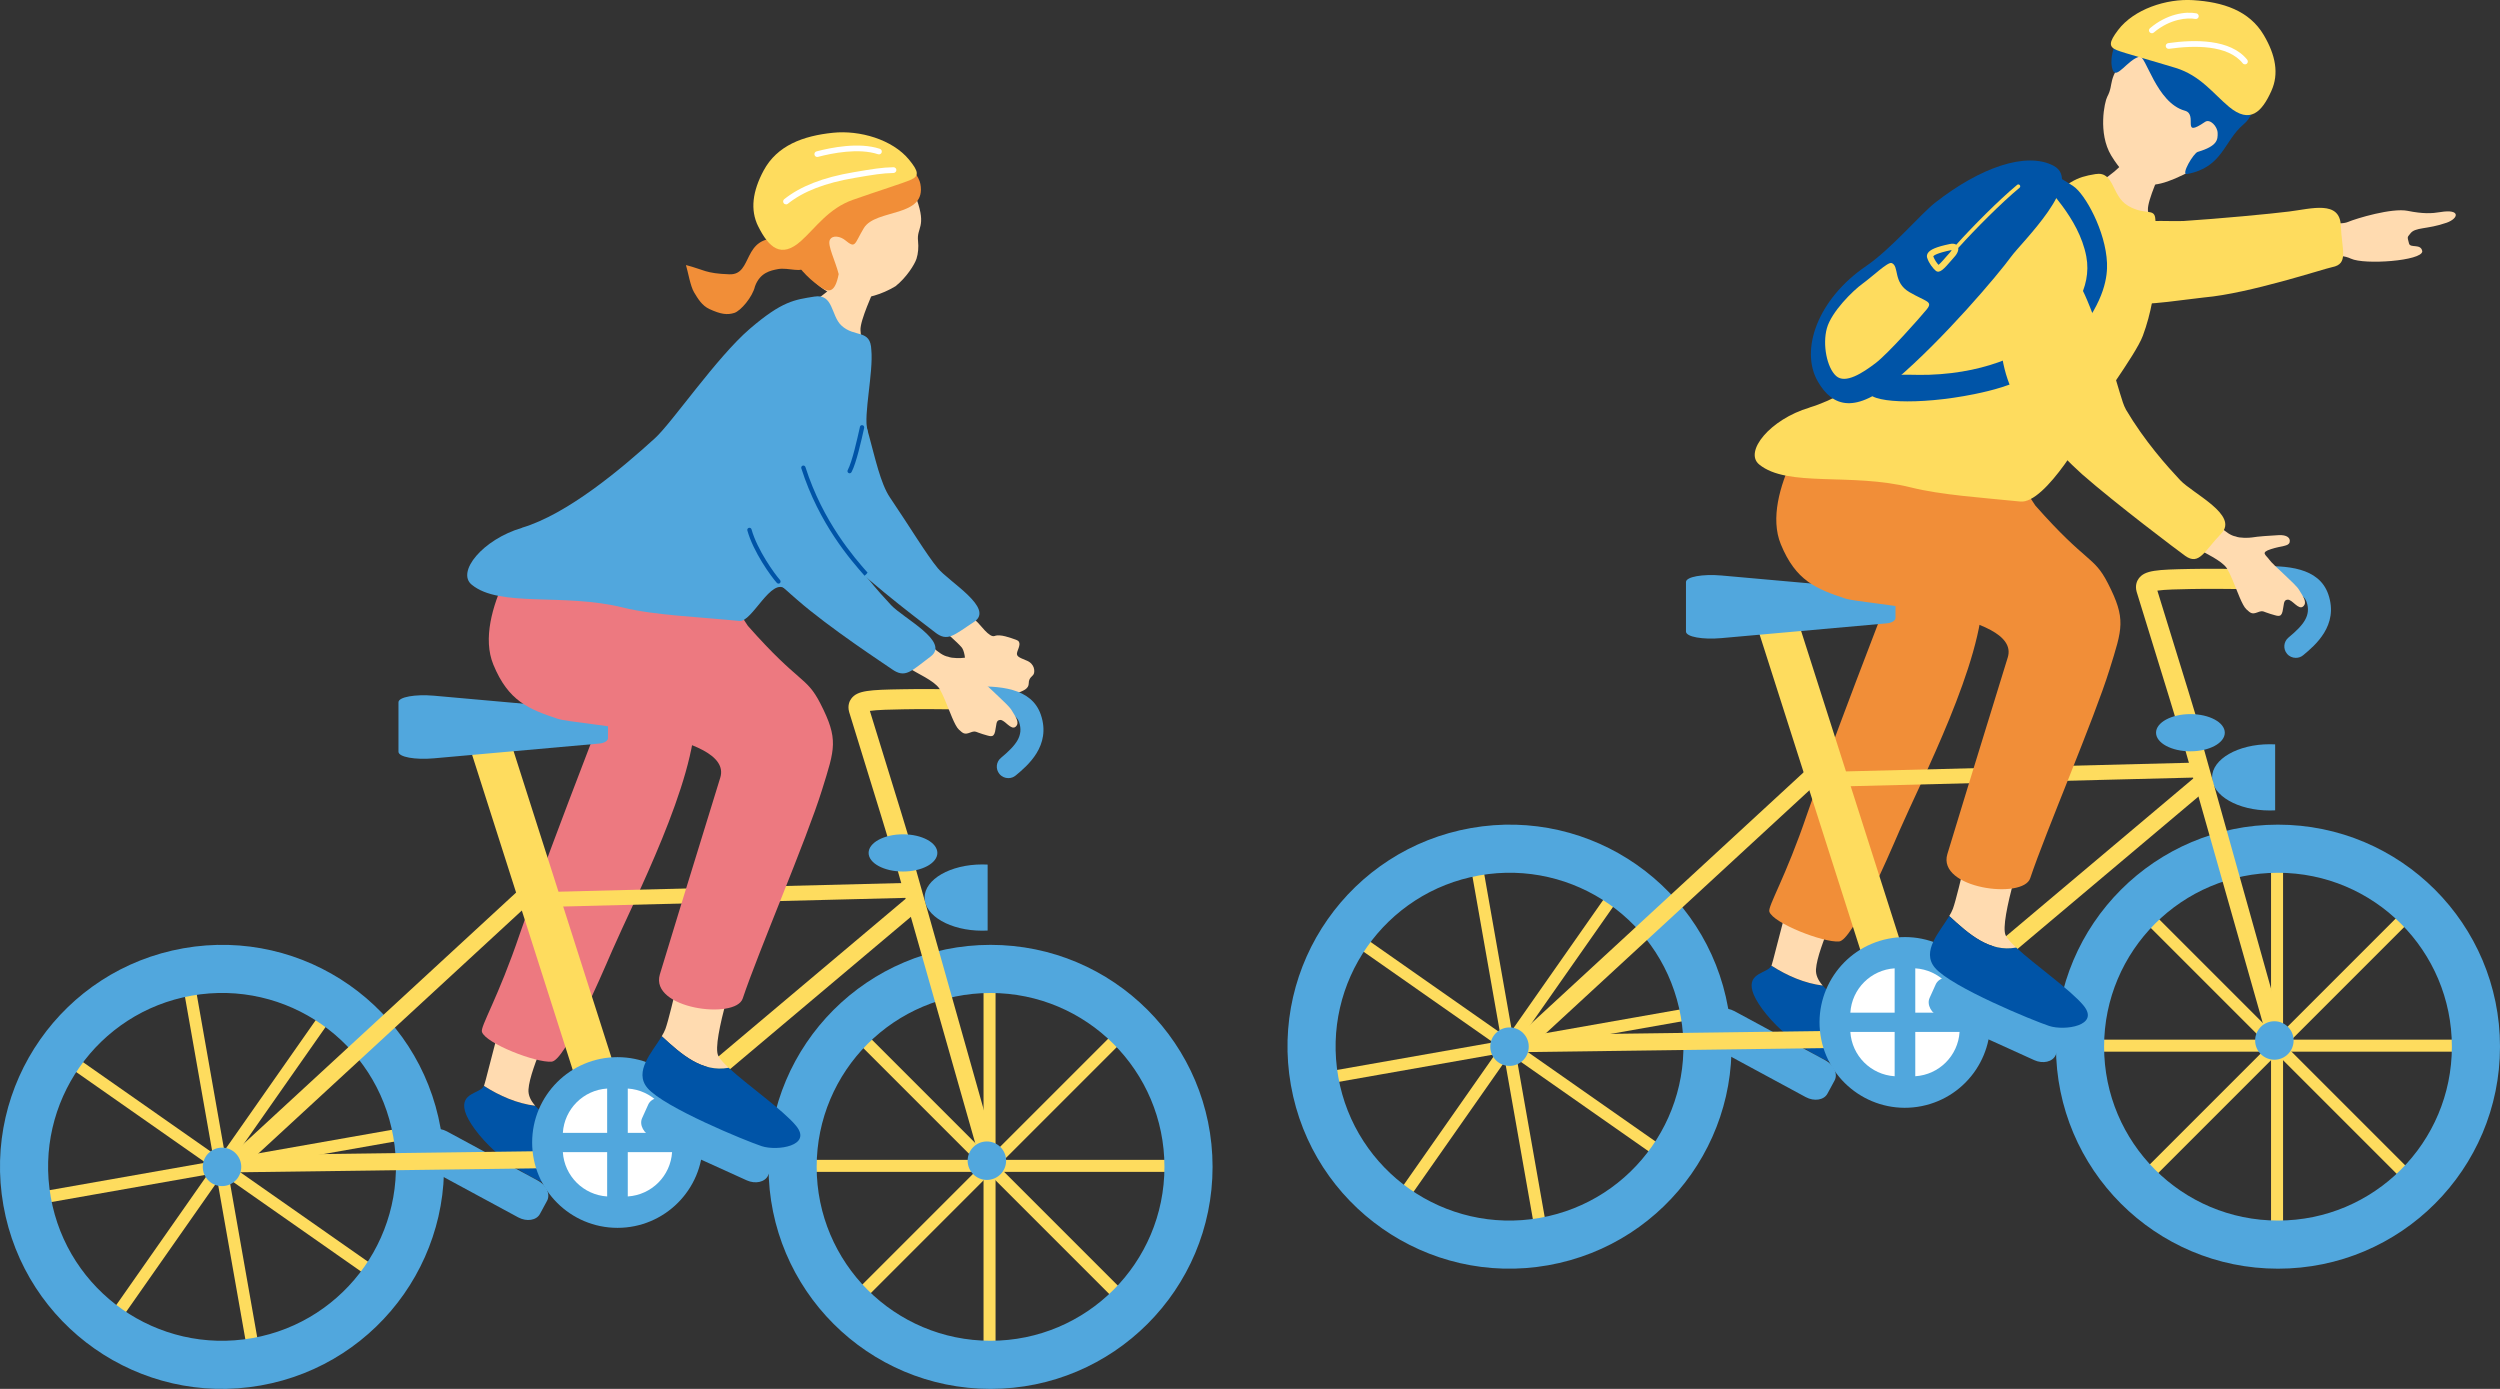 <?xml version="1.0" encoding="UTF-8"?><svg id="a" xmlns="http://www.w3.org/2000/svg" viewBox="0 0 360 200"><rect x="0" y="0" width="360" height="200" fill="#333333" stroke="none"/><defs><style>.b{fill:#ffdbb0;}.c{fill:#fedc5e;}.d{fill:#ed7980;}.e{fill:#51a7dd;}.f{fill:#fff;}.g{fill:#f18e38;}.h{fill:#0054a7;}</style></defs><path class="b" d="M147.85,95.13c-1.16-.49-1.59-.61-1.35-1.31.25-.7.62-1.42-.18-1.69-.81-.28-2.29-.86-3.08-.55-.79.31-2.1-1.7-2.68-2.16-.77-.84-1.83-2.4-2.5-3.07-1.95-1.92-6.81.61-2.3,4.33.16.13,2.09,1.8,2.71,2.53.38.45.59,1.62.54,2.9-.06,1.28-.49,3.1,1.54,3.83,2.03.73,2.28,1.56,2.93,1.33.65-.23,1.76-.22,1.91-.77.15-.55.99-.61,1.46-.83.47-.22,1.3-.47,1.29-1.29,0-.83.56-.96.72-1.33.16-.37.16-1.43-1-1.92Z"/><path class="e" d="M128.13,71.6c2.89,4.27,5.25,8.21,6.91,10.22,1.66,2.01,8.21,5.77,5.24,7.72-2.98,1.95-3.83,2.96-5.68,1.48-.92-.74-8.62-6.44-13.03-10.81-1.8-1.78-6.86-6.56-7.15-10-.24-2.88,2.21-11.82,7.3-13,3.16-.73,3.76,10.47,6.41,14.39Z"/><path class="h" d="M77.08,159.24c1.78,2.03,5.53,3.74,7.13,6.14,2.18,3.25,3.53,7.58-3.66,5.67s-12.83-8.28-13.59-11.04c-.74-2.7,2.2-2.51,2.72-3.64,2.27,1.46,4.8,2.55,7.39,2.87Z"/><path class="b" d="M73.76,142.96s6.72.4,6.61,1.72c-.11,1.32-4.07,9-4.27,12.22-.05.85.34,1.61.97,2.33-2.59-.32-5.12-1.41-7.39-2.87.01-.02.03-.05.04-.07.42-1.22,2.8-11.72,4.04-13.34Z"/><path class="d" d="M100.12,102.78c-.03-3.19-10.07-8.24-11.18-5.59-2.1,5.02-11.9,30.84-14.07,37.24-3.15,9.3-5.73,13.39-5.47,14.17.55,1.65,7.77,4.47,10.04,4.28,1.89-.16,6.8-11.57,8.73-16.03,3.06-7.05,12.05-24.36,11.95-34.07Z"/><path class="e" d="M77.75,174.81c-.5.93-1.91,1.15-3.13.49l-13.11-7.09c-1.22-.66-1.8-1.96-1.3-2.89l1.03-1.9c.5-.93,1.91-1.15,3.13-.49l13.11,7.09c1.22.66,1.8,1.96,1.3,2.89l-1.03,1.9Z"/><rect class="c" x="114.02" y="167.02" width="56.95" height="1.73"/><rect class="c" x="114.02" y="167.02" width="56.95" height="1.73" transform="translate(-76.98 149.93) rotate(-45)"/><rect class="c" x="114.02" y="167.02" width="56.95" height="1.73" transform="translate(-25.39 310.38) rotate(-90)"/><rect class="c" x="114.02" y="167.02" width="56.95" height="1.73" transform="translate(124.54 387.35) rotate(-135)"/><path class="e" d="M142.64,136.06c-17.65,0-31.97,14.31-31.97,31.97s14.31,31.97,31.97,31.97,31.97-14.31,31.97-31.97-14.31-31.97-31.97-31.97ZM142.64,193.07c-13.83,0-25.04-11.21-25.04-25.04s11.21-25.04,25.04-25.04,25.04,11.21,25.04,25.04-11.21,25.04-25.04,25.04Z"/><path class="e" d="M141.45,124.48c-4.59,0-8.31,2.14-8.31,4.77s3.72,4.77,8.31,4.77c.26,0,.52,0,.77-.02v-9.5c-.25-.01-.51-.02-.77-.02Z"/><polygon class="c" points="128.15 121.43 130.65 120.8 143.6 166.67 141.21 167.35 128.15 121.43"/><path class="e" d="M144.88,167.14c0,1.53-1.24,2.77-2.77,2.77s-2.77-1.24-2.77-2.77,1.24-2.77,2.77-2.77,2.77,1.24,2.77,2.77Z"/><rect class="c" x="3.33" y="167.05" width="56.95" height="1.73" transform="translate(-28.67 8.07) rotate(-10)"/><rect class="c" x="3.33" y="167.05" width="56.95" height="1.73" transform="translate(-123.98 97.65) rotate(-55)"/><rect class="c" x="3.33" y="167.05" width="56.95" height="1.73" transform="translate(-128.03 228.39) rotate(-100)"/><rect class="c" x="3.33" y="167.05" width="56.95" height="1.73" transform="translate(-38.45 323.7) rotate(-145)"/><path class="e" d="M26.42,136.55c-17.39,3.07-29,19.65-25.93,37.03,3.07,17.39,19.65,29,37.03,25.93,17.39-3.07,29-19.65,25.93-37.03-3.07-17.39-19.65-29-37.03-25.93ZM36.32,192.69c-13.62,2.4-26.61-6.69-29.01-20.31-2.4-13.62,6.69-26.61,20.31-29.01,13.62-2.4,26.61,6.69,29.01,20.31,2.4,13.62-6.69,26.61-20.31,29.01Z"/><path class="c" d="M77.84,125.28l-46.84,43.19c.49.62.91,1.35,1.39,2.07l47.12-43.45-1.67-1.81Z"/><rect class="c" x="75.68" y="105.33" width="5.85" height="53.95" transform="translate(-36.53 30.19) rotate(-17.71)"/><path class="e" d="M87.55,106.32c0,.35-.54.69-1.23.75l-23.85,2.13c-2.68.24-5.09-.18-5.09-.95v-7.12c0-.77,2.41-1.18,5.09-.95l23.85,2.13c.69.06,1.23.4,1.23.75v3.26Z"/><path class="c" d="M95.48,165.53l-63.71.85c-.05.79-.22,1.61-.34,2.47l64.09-.86-.03-2.46Z"/><path class="c" d="M132.19,127.1l-54.87,1.38c-.07.69-.26,1.41-.39,2.16l55.19-1.39.07-2.15Z"/><path class="c" d="M131.3,128.68l-48.73,41.05c.46.64.85,1.39,1.3,2.13l49.02-41.29-1.59-1.88Z"/><path class="c" d="M129.09,124.85c-.61-2.25-3.35-11.1-5.16-16.96-.88-2.86-1.52-4.93-1.65-5.35-.27-.96.07-1.62.3-1.93.88-1.19,2.59-1.28,7.42-1.36,2.67-.05,5.02-.02,6.9,0,1.69.02,3.03.04,4.06,0l.12,2.89c-1.1.04-2.47.03-4.21,0-1.86-.02-4.18-.05-6.81,0-1.64.03-3.77.07-4.8.23.28.91.81,2.63,1.44,4.67,1.82,5.88,4.57,14.76,5.19,17.06l-2.8.76Z"/><path class="e" d="M145.19,112.05c-.47,0-.94-.2-1.27-.6-.58-.7-.49-1.74.22-2.32,2.2-1.83,3.27-3.19,2.61-5.14-.49-1.44-2.67-2-7.09-1.8-.88.04-1.68-.66-1.72-1.58-.04-.91.67-1.68,1.58-1.72,4.37-.2,9.03.13,10.36,4.03,1.53,4.48-1.95,7.36-3.62,8.75-.31.26-.68.38-1.05.38Z"/><path class="e" d="M34.74,168.03c0,1.53-1.24,2.77-2.77,2.77s-2.77-1.24-2.77-2.77,1.24-2.77,2.77-2.77,2.77,1.24,2.77,2.77Z"/><circle class="e" cx="88.92" cy="164.52" r="12.29"/><path class="f" d="M90.4,156.75v6.38h6.38c-.22-3.43-2.95-6.16-6.38-6.38Z"/><path class="f" d="M87.43,156.75v6.38h-6.38c.22-3.43,2.95-6.16,6.38-6.38Z"/><path class="f" d="M87.43,172.29v-6.38h-6.38c.22,3.43,2.95,6.16,6.38,6.38Z"/><path class="f" d="M90.4,172.29v-6.38h6.38c-.22,3.43-2.95,6.16-6.38,6.38Z"/><path class="e" d="M110.61,169.26c-.44.96-1.82,1.28-3.08.71l-13.57-6.16c-1.26-.57-1.93-1.83-1.5-2.79l.89-1.97c.44-.96,1.82-1.28,3.08-.71l13.57,6.16c1.26.57,1.93,1.83,1.5,2.79l-.89,1.97Z"/><path class="e" d="M134.98,122.82c0,1.48-2.22,2.68-4.95,2.68s-4.95-1.2-4.95-2.68,2.22-2.68,4.95-2.68,4.95,1.2,4.95,2.68Z"/><path class="b" d="M95.29,149.22c.22-.37.41-.72.53-1.05.84-2.33,3.15-13.08,3.64-14.67,0,0,7.4,0,7.21,2.36-.2,2.36-4.25,14.07-3.25,16.15.22.45.77,1.06,1.51,1.75-3.81.71-6.79-1.9-9.64-4.54Z"/><path class="h" d="M95.29,149.22c2.85,2.63,5.83,5.25,9.64,4.54,2.66,2.47,7.87,6.11,9.71,8.36,2.36,2.89-2.72,3.66-4.95,2.93-2.23-.73-14.09-5.59-16.45-8.37-2.03-2.39.71-5.22,2.06-7.46Z"/><path class="d" d="M76.82,76.32c-.17.41-8.84,11.93-5.78,19.38,2.17,5.28,5.09,6.41,9.28,7.81,2.55.85,25.39,2,23.4,8.47-5.16,16.77-7.06,22.86-8.7,28.33-1.49,4.97,10.9,6.57,11.93,3.48,2.24-6.71,9.19-22.86,11.43-30.07,1.84-5.93,2.41-7.23-.25-12.42-2.05-4-2.98-2.73-10.44-11.18-6.12-9.23-6.1-10.1-11.49-11.18-8.74-.44-19.38-2.61-19.38-2.61Z"/><path class="b" d="M127.33,38.36c-.28-.12-4.67-1.87-5-2.06-.27.38-.75,2.93-1.9,4.38-1.3,1.65-4.89,3.95-6.97,4.75-2.12.82,1.59,4.73,2.47,6.76,1.57,3.63,6.07,10.03,8.01,7.28.33-.47,1.24-5,.8-7.19-.17-.86-.67-2.22-.83-4.73-.09-1.41,1.93-5.65,2.02-6.08.25-1.2,1.21-2.7,1.39-3.11Z"/><path class="e" d="M75.17,75.99c6.55-1.95,14.34-8.51,19.16-12.9,2.46-2.25,8.87-11.64,13.64-15.74,4.67-4.01,6.44-4.18,9.29-4.64,2.76-.46,2.39,2.74,3.89,4.15,1.93,1.82,4.21.46,4.32,3.53.31,3.22-1.14,9.41-.57,11.49,1.02,3.76-7.28,12.97-9.12,15.8-.33.51.48,10.03-2.6,7.19-2.09-1.94-4.87,4.77-6.71,4.55-5.49-.56-12.3-.82-16.7-1.92-8.64-2.16-17.78.04-21.85-3.31-2.21-1.82,1.55-6.5,7.26-8.19Z"/><path class="b" d="M132.24,91.22c1.22,1.04,2.88,3.12,4.3,3.35.55.25,1.91.22,2.36.14.78-.14,2.69-.27,3.84-.33,1.15-.06,1.72.39,1.57,1.01-.15.62-1.1.49-2.68,1-1.59.51-.75.8-.23,1.55.52.75,3.76,3.45,4.26,4.31.51.86,1.26,1.8.6,2.39-.66.6-1.57-1.01-2.23-.97-.66.03-.51.7-.74,1.69-.23.98-.76.63-1.76.36-1-.28-1-.56-1.83-.23-.82.32-1.02.12-1.62-.43-.61-.55-1.31-2.62-2.04-4.34-.26-.61-.5-1.12-.77-1.57-.82-1.19-3.26-2.19-4.25-2.89-4.77-3.38-.89-6.79,1.2-5.02Z"/><path class="g" d="M98.78,38.18c.31,1.01.62,3,1.17,3.92s1.14,1.91,2.2,2.4c1.65.76,2.56.88,3.59.56.91-.29,2.61-2.26,2.98-3.83.73-2,2.27-2.28,3.31-2.48,1.47-.28,3.7.67,3.67-.38-.09-3.05-1.57-3.88-3.32-4.02-5.63-.46-3.86,5.27-7.34,5.15-3.48-.12-3.63-.65-6.25-1.33Z"/><path class="b" d="M115.88,38.69c1.72,2.86,4.42,4.3,6.69,4.33,2.27.03,4.41-.62,6.38-1.8,1.57-1.24,2.77-3.15,3.03-3.97.24-.76.31-1.66.22-2.52-.23-2.02,1.25-1.96-.2-6.05-.44-1.24-3.19-6.95-9.32-7.36-5.39-.36-10.4,11.4-6.8,17.38Z"/><path class="g" d="M132.53,26.47c-.14-.88-1.45-2.99-3.32-3.78-2.31-.98-2.28-2.64-4.8-3.16-3.51-.72-6.96.05-8.2.75-2.65,1.52-3.62,2.86-4.02,4.47-.41,1.61-1.87,11.01,5.86,16.52,1.24.88,2.18.99,2.72-1.8-.48-1.91-1.66-4.18-1.27-4.93.39-.76,1.55-.48,2.18.03,1.57,1.28,1.3.63,2.71-1.72,1.72-2.85,9.1-1.45,8.14-6.39Z"/><path class="c" d="M109.19,32.61c1.51,3.02,3.28,4.68,6.18,2.07,2.15-1.94,3.94-4.67,7.46-5.91,3.46-1.22,7.37-2.44,8.37-2.9,1.17-.53,1.09-1.19-.3-2.88-2.4-2.92-7.13-4.27-10.96-3.87-4.27.44-8.03,1.81-9.98,5.44-1.58,2.95-1.97,5.65-.78,8.04Z"/><path class="f" d="M113.21,29.42c-.13.01-.27-.04-.35-.15-.14-.18-.11-.44.06-.58,2.34-1.87,5.61-3.15,10-3.89,2.71-.46,4.07-.69,5.74-.72.23,0,.42.18.42.41,0,.23-.2.41-.41.42-1.6.03-2.94.25-5.61.71-4.25.72-7.4,1.94-9.62,3.73-.07.05-.15.08-.22.09Z"/><path class="f" d="M126.6,22.23c-.05,0-.11,0-.16-.02-2.79-.92-6.61-.16-8.65.38-.22.06-.45-.07-.5-.29-.06-.22.07-.45.29-.5,2.12-.56,6.13-1.36,9.12-.37.22.07.33.3.26.52-.05.16-.2.27-.36.28Z"/><path class="e" d="M120.81,77.35c2.62,4.44,5.73,7.88,7.51,9.79,1.78,1.9,8.54,5.27,5.69,7.4-2.85,2.13-3.64,3.19-5.58,1.82-.96-.68-8.99-5.92-13.66-10.01-1.9-1.67-7.24-6.14-7.74-9.56-.42-2.86,3.53-6.94,8.53-8.42,3.11-.92,4.14,7.13,5.23,8.99Z"/><path class="h" d="M124.5,82.91c-1.98-2.25-6.55-7.44-9.11-15.47-.05-.16.04-.34.2-.39.16-.05.34.04.39.2,2.53,7.91,7.03,13.03,8.95,15.21l-.2.24-.23.2Z"/><path class="h" d="M112.1,84.04c-.08,0-.17-.03-.23-.1-.83-.92-3.38-4.43-4.25-7.55-.05-.16.05-.34.22-.38.17-.04.34.05.38.22.83,2.97,3.34,6.44,4.11,7.3.11.13.1.32-.02.44-.06.05-.13.08-.21.08Z"/><path class="h" d="M122.35,68.16s-.1-.01-.15-.04c-.15-.08-.21-.27-.13-.42.65-1.21,1.38-4.53,1.74-6.13l.02-.11c.04-.17.2-.27.37-.23.17.04.27.2.24.37l-.02.11c-.36,1.62-1.11,4.99-1.8,6.28-.06.1-.16.16-.27.16Z"/><path class="h" d="M262.47,141.93c1.78,2.03,5.53,3.74,7.13,6.14,2.18,3.25,3.53,7.58-3.66,5.67-7.19-1.91-12.83-8.28-13.59-11.04-.74-2.7,2.2-2.51,2.72-3.64,2.27,1.46,4.8,2.55,7.39,2.87Z"/><path class="b" d="M259.16,125.65s6.72.4,6.61,1.72c-.11,1.32-4.07,9-4.27,12.22-.05.85.34,1.61.97,2.33-2.59-.32-5.12-1.41-7.39-2.87.01-.02.03-.05.04-.07.42-1.22,2.8-11.72,4.04-13.34Z"/><path class="g" d="M285.51,85.47c-.03-3.19-10.07-8.24-11.18-5.59-2.1,5.02-11.9,30.84-14.07,37.24-3.15,9.3-5.73,13.39-5.47,14.17.55,1.65,7.77,4.47,10.04,4.28,1.89-.16,6.8-11.57,8.73-16.03,3.06-7.05,12.05-24.36,11.95-34.07Z"/><path class="e" d="M263.15,157.49c-.5.93-1.91,1.15-3.13.49l-13.11-7.09c-1.22-.66-1.8-1.96-1.3-2.89l1.03-1.9c.5-.93,1.91-1.15,3.13-.49l13.11,7.09c1.22.66,1.8,1.96,1.3,2.89l-1.03,1.9Z"/><rect class="c" x="299.42" y="149.71" width="56.95" height="1.73"/><rect class="c" x="299.42" y="149.71" width="56.95" height="1.73" transform="translate(-10.43 275.96) rotate(-45)"/><rect class="c" x="299.42" y="149.71" width="56.95" height="1.73" transform="translate(177.32 478.46) rotate(-90)"/><rect class="c" x="299.42" y="149.71" width="56.95" height="1.73" transform="translate(453.27 488.9) rotate(-135)"/><path class="e" d="M328.03,118.75c-17.65,0-31.97,14.31-31.97,31.97s14.31,31.97,31.97,31.97,31.97-14.31,31.97-31.97-14.31-31.97-31.97-31.97ZM328.03,175.76c-13.83,0-25.04-11.21-25.04-25.04s11.21-25.04,25.04-25.04,25.04,11.21,25.04,25.04-11.21,25.04-25.04,25.04Z"/><path class="e" d="M326.85,107.17c-4.59,0-8.31,2.14-8.31,4.77s3.72,4.77,8.31,4.77c.26,0,.52,0,.77-.02v-9.5c-.25-.01-.51-.02-.77-.02Z"/><polygon class="c" points="313.79 104.87 316.41 104.47 328.99 149.36 326.61 150.03 313.79 104.87"/><path class="e" d="M330.28,149.83c0,1.53-1.24,2.77-2.77,2.77s-2.77-1.24-2.77-2.77,1.24-2.77,2.77-2.77,2.77,1.24,2.77,2.77Z"/><rect class="c" x="188.73" y="149.74" width="56.95" height="1.73" transform="translate(-22.85 40) rotate(-10)"/><rect class="c" x="188.73" y="149.74" width="56.95" height="1.73" transform="translate(-30.74 242.14) rotate(-55)"/><rect class="c" x="188.73" y="149.74" width="56.95" height="1.73" transform="translate(106.61 390.65) rotate(-100)"/><rect class="c" x="188.73" y="149.74" width="56.95" height="1.73" transform="translate(308.74 398.54) rotate(-145)"/><path class="e" d="M211.82,119.24c-17.39,3.07-29,19.65-25.93,37.03s19.65,29,37.03,25.93c17.39-3.07,29-19.65,25.93-37.03-3.07-17.39-19.65-29-37.03-25.93ZM221.72,175.38c-13.62,2.4-26.61-6.69-29.01-20.31-2.4-13.62,6.69-26.61,20.31-29.01,13.62-2.4,26.61,6.69,29.01,20.31,2.4,13.62-6.69,26.61-20.31,29.01Z"/><path class="c" d="M263.24,107.97l-46.84,43.19c.49.62.91,1.35,1.39,2.07l47.12-43.45-1.67-1.81Z"/><rect class="c" x="261.08" y="88.02" width="5.85" height="53.95" transform="translate(-22.47 85.78) rotate(-17.71)"/><path class="e" d="M272.95,89.01c0,.35-.54.69-1.23.75l-23.85,2.13c-2.68.24-5.09-.18-5.09-.95v-7.12c0-.77,2.41-1.18,5.09-.95l23.85,2.13c.69.06,1.23.4,1.23.75v3.26Z"/><path class="c" d="M280.87,148.22l-63.71.85c-.05.79-.22,1.61-.34,2.47l64.09-.86-.03-2.46Z"/><path class="c" d="M317.59,109.78l-54.87,1.38c-.07.69-.26,1.41-.39,2.16l55.19-1.39.07-2.15Z"/><path class="c" d="M316.7,111.37l-48.73,41.05c.46.64.85,1.39,1.3,2.13l49.02-41.29-1.59-1.88Z"/><path class="c" d="M314.49,107.54c-.61-2.25-3.35-11.1-5.16-16.96-.88-2.86-1.52-4.93-1.65-5.35-.27-.96.07-1.62.3-1.93.88-1.19,2.59-1.28,7.42-1.37,2.67-.05,5.02-.02,6.9,0,1.69.02,3.03.04,4.06,0l.12,2.89c-1.1.04-2.47.03-4.21,0-1.86-.02-4.18-.05-6.81,0-1.64.03-3.77.07-4.8.23.28.91.81,2.63,1.44,4.67,1.82,5.88,4.57,14.76,5.19,17.06l-2.8.76Z"/><path class="e" d="M330.59,94.73c-.47,0-.95-.2-1.27-.6-.58-.7-.48-1.74.22-2.32,2.21-1.83,3.27-3.19,2.61-5.14-.49-1.44-2.67-1.99-7.09-1.8-.89.04-1.68-.67-1.72-1.58-.04-.91.67-1.68,1.58-1.72,4.37-.2,9.03.13,10.36,4.03,1.53,4.48-1.95,7.36-3.62,8.75-.31.26-.68.38-1.05.38Z"/><path class="e" d="M220.14,150.72c0,1.53-1.24,2.77-2.77,2.77s-2.77-1.24-2.77-2.77,1.24-2.77,2.77-2.77,2.77,1.24,2.77,2.77Z"/><circle class="e" cx="274.31" cy="147.21" r="12.29" transform="translate(-23.66 57.04) rotate(-11.38)"/><path class="f" d="M275.8,139.44v6.38h6.38c-.22-3.43-2.95-6.16-6.38-6.38Z"/><path class="f" d="M272.83,139.44v6.38h-6.38c.22-3.43,2.95-6.16,6.38-6.38Z"/><path class="f" d="M272.83,154.98v-6.38h-6.38c.22,3.43,2.95,6.16,6.38,6.38Z"/><path class="f" d="M275.8,154.98v-6.38h6.38c-.22,3.43-2.95,6.16-6.38,6.38Z"/><path class="e" d="M296.01,151.95c-.44.96-1.82,1.28-3.08.71l-13.57-6.16c-1.26-.57-1.93-1.83-1.5-2.79l.89-1.97c.44-.96,1.82-1.28,3.08-.71l13.57,6.16c1.26.57,1.93,1.83,1.5,2.79l-.89,1.97Z"/><path class="e" d="M320.37,105.51c0,1.48-2.22,2.68-4.95,2.68s-4.95-1.2-4.95-2.68,2.22-2.68,4.95-2.68,4.95,1.2,4.95,2.68Z"/><path class="b" d="M330.04,32.52c3.59-.74,6.84-.03,8.05-.55,1.21-.52,6.36-2.06,8.6-1.61,2.24.45,3.49.39,4.73.18,2.95-.49,2.63.92.9,1.53-2.85,1-4.53.6-5.24,1.57-.41.56-.47.34-.18,1.43.19.71,1.73-.05,1.91,1.12-.03,1.38-8.34,1.97-10.27,1.06-1.87-.89-3.85-.03-6.38.39-6.57,1.07-5.71-.85-6.14-2.05-.55-1.54.42-2.33,4.01-3.07Z"/><path class="b" d="M280.69,131.91c.22-.37.41-.72.53-1.05.84-2.33,3.15-13.08,3.64-14.67,0,0,7.4,0,7.21,2.36s-4.25,14.07-3.25,16.15c.22.45.77,1.06,1.51,1.75-3.81.71-6.79-1.9-9.64-4.54Z"/><path class="h" d="M280.69,131.91c2.85,2.63,5.83,5.25,9.64,4.54,2.66,2.47,7.87,6.11,9.71,8.36,2.36,2.89-2.72,3.66-4.95,2.93-2.23-.73-14.09-5.59-16.45-8.37-2.03-2.39.71-5.22,2.06-7.46Z"/><path class="g" d="M262.22,59c-.17.41-8.84,11.93-5.78,19.38,2.17,5.28,5.09,6.41,9.28,7.81,2.55.85,25.39,2,23.4,8.47-5.16,16.77-7.06,22.86-8.7,28.33-1.49,4.97,10.9,6.57,11.93,3.48,2.24-6.71,9.19-22.86,11.43-30.07,1.84-5.93,2.41-7.23-.25-12.42-2.05-4-2.98-2.73-10.44-11.18-6.12-9.23-6.1-10.1-11.49-11.18-8.74-.44-19.38-2.61-19.38-2.61Z"/><path class="b" d="M312.72,21.05c-.28-.12-4.67-1.87-5-2.06-.27.38-.75,2.93-1.9,4.38-1.3,1.65-4.89,3.95-6.97,4.75-2.12.82,1.59,4.73,2.47,6.76,1.57,3.63,6.07,10.03,8.01,7.28.33-.47,1.24-5,.8-7.19-.17-.86-.67-2.22-.83-4.73-.09-1.41,1.93-5.65,2.02-6.08.25-1.2,1.21-2.7,1.39-3.11Z"/><path class="c" d="M260.57,58.68c6.55-1.95,14.34-8.51,19.16-12.9,2.46-2.25,8.87-11.64,13.64-15.74,4.67-4.01,5.51-4.5,8.36-4.97,2.76-.46,2.3,3.11,4.66,4.53,2.48,1.5,3.9.24,3.98,1.99.31,3.22.62,10.25-1.8,16.76-1.06,2.85-6.99,10.58-7.39,12.01-.33,1.2-6.64,12.28-10.27,11.86-5.49-.56-11.33-.93-15.74-2.03-8.64-2.16-17.78.04-21.85-3.31-2.21-1.82,1.55-6.5,7.26-8.19Z"/><path class="b" d="M317.64,73.9c1.22,1.04,2.88,3.12,4.3,3.35.55.25,1.91.22,2.36.14.78-.14,2.69-.27,3.84-.33,1.15-.06,1.72.39,1.57,1.01-.15.62-1.1.49-2.68,1-1.59.51-.75.8-.23,1.55.52.75,3.76,3.45,4.26,4.31.51.86,1.26,1.8.6,2.39-.66.6-1.57-1.01-2.23-.97-.66.03-.51.7-.74,1.69-.23.98-.76.63-1.76.36-1-.28-1-.56-1.83-.23-.82.32-1.02.12-1.62-.43-.61-.55-1.31-2.62-2.04-4.34-.26-.61-.5-1.12-.77-1.57-.82-1.19-3.26-2.19-4.25-2.89-4.77-3.38-.89-6.79,1.2-5.02Z"/><path class="b" d="M315.65,24.53c-3.51,1.85-5.82,2.6-7.79,1.72-1.28-.44-2.66-1.89-3.85-3.86-1.93-3.22-.95-7.75-.57-8.45,1.07-2-.16-2.5,3-6.08.96-1.09,2.52-3.66,8-1.62,4.81,1.8,12.28,12.28,1.21,18.28Z"/><path class="h" d="M308.07,8.17c-1.66.4-3.33,3.38-3.84,1.9-.98-2.85,2.1-8.1,5.21-7.63,3.19.48,1.22-1.69,7.6.18,4.65,1.37,10.41,11.62,6.05,15.27-2.88,2.42-2.98,6.2-8.15,7.17-.97.18.95-3.04,1.54-3.19,2.87-.85,2.88-1.78,2.86-2.72-.02-.94-1.09-2.09-1.81-1.6-3.58,2.45-.94-1.07-2.91-1.61-4.14-1.13-5.65-8.15-6.55-7.78Z"/><path class="c" d="M327.09,13.07c-1.38,3.08-3.09,4.81-6.1,2.32-2.23-1.85-4.12-4.51-7.69-5.61-3.51-1.08-7.46-2.14-8.48-2.56-1.19-.49-1.14-1.14.18-2.89,2.28-3.01,6.95-4.55,10.8-4.31,4.29.27,8.09,1.48,10.19,5.04,1.7,2.88,2.2,5.56,1.1,8Z"/><path class="h" d="M272.96,54.7c-5.73,4.88-9.03,3.99-11.19.24-2.63-4.56,0-11.9,6.97-16.64,3.58-2.44,7.89-7.53,9.89-9.09,6.53-5.12,13.16-7.4,17.07-5.35,4.47,2.34-4.64,11.1-6.06,13.05-1.96,2.7-9.78,11.93-16.68,17.8Z"/><path class="c" d="M278.08,38.24c-.22-.31-.42-.68-.56-1.09-.08-.22-.05-.45.07-.67.31-.54,1.26-.94,3.18-1.34.7-.15,1.01.1,1.14.33.35.63-.41,1.46-.5,1.55-.1.1-.24.27-.4.46-1.08,1.26-1.72,1.95-2.26,1.51-.18-.14-.42-.41-.66-.75ZM278.39,36.91c.18.5.51.97.76,1.23.31-.25.9-.93,1.17-1.25.18-.21.33-.38.44-.49.13-.14.23-.28.28-.4-.03,0-.05,0-.09.02h0c-2.06.43-2.48.77-2.57.89Z"/><path class="c" d="M281.72,35.68s-.02-.01-.03-.02c-.11-.1-.12-.27-.02-.39,2.36-2.63,6.14-6.44,8.8-8.65.12-.1.29-.08.38.04.1.12.08.29-.04.38-2.61,2.16-6.46,6.04-8.75,8.59-.09.1-.25.12-.36.04Z"/><path class="c" d="M272.38,37.87c1.17.44.15,2.78,2.58,4.2,2.43,1.41,3.44,1.31,2.48,2.49-.96,1.18-5.54,6.35-7.37,7.74-1.83,1.39-4.34,3.04-5.67,1.84-1.33-1.2-1.98-4.51-1.33-6.87.65-2.36,3.72-5.4,5.15-6.43,1.42-1.03,3.63-3.16,4.16-2.96Z"/><path class="h" d="M294.21,25.94c-.19-1.06.12-1.93,4.35.87,1.69,1.12,4.66,6.46,4.85,11.06.07,1.84-.25,5.34-4.41,10.44-4.62,5.65-9.22,7.33-14.72,8.45-8.1,1.64-15.47,1.24-15.22-.51.42-2.99,4.86-2.15,8.7-2.28,9.13-.31,14.61-3.59,17.64-6.03,2.86-2.3,5.9-6.4,5.03-11-1.09-5.77-6.03-9.95-6.21-11Z"/><path class="f" d="M323.28,9.27c-.12,0-.24-.05-.32-.15-2.14-2.67-6.95-2.61-10.62-2.09-.22.03-.43-.12-.47-.35-.03-.23.12-.43.35-.47,3.87-.55,8.99-.59,11.38,2.39.14.18.11.44-.06.58-.08.06-.17.09-.26.09Z"/><path class="f" d="M309.87,4.79c-.12,0-.23-.05-.32-.15-.15-.17-.13-.43.05-.58,2.43-2.06,5.11-2.44,6.68-2.14.22.04.37.26.33.48-.04.22-.26.37-.48.33-1.12-.21-3.63-.04-5.99,1.96-.08.07-.17.1-.27.1Z"/><path class="c" d="M306.11,58.94c2.73,4.62,5.97,8.21,7.82,10.19,1.86,1.98,8.5,5.04,5.93,7.7-2.45,2.54-3.17,4.64-5.18,3.22-1-.71-9.99-7.49-14.85-11.75-1.27-1.11-5.57-5.34-7.51-7.79-1.96-2.48-3.84-6.06-4.18-10.58-.14-1.92.27-5.99,2.05-8.62,2.13-3.16,5.8-3.33,8.79-.94,1.32,1.05,4.38,10.58,5.2,12.8s1.37,4.8,1.94,5.77Z"/><path class="c" d="M314.34,31.83c5.21-.34,12.58-1.03,15.28-1.37,3.22-.4,7.32-1.66,7.46,2.04.14,3.52,1.17,5.5-1.25,5.97-1.21.24-11.97,3.8-18.41,4.36-1.68.15-8.41,1.23-11.52.94-3.15-.29-1.96-5.12-1.79-5.8.47-1.87.56-5.78,2.91-6.02,2.56-.26,6.21-.05,7.33-.13Z"/></svg>